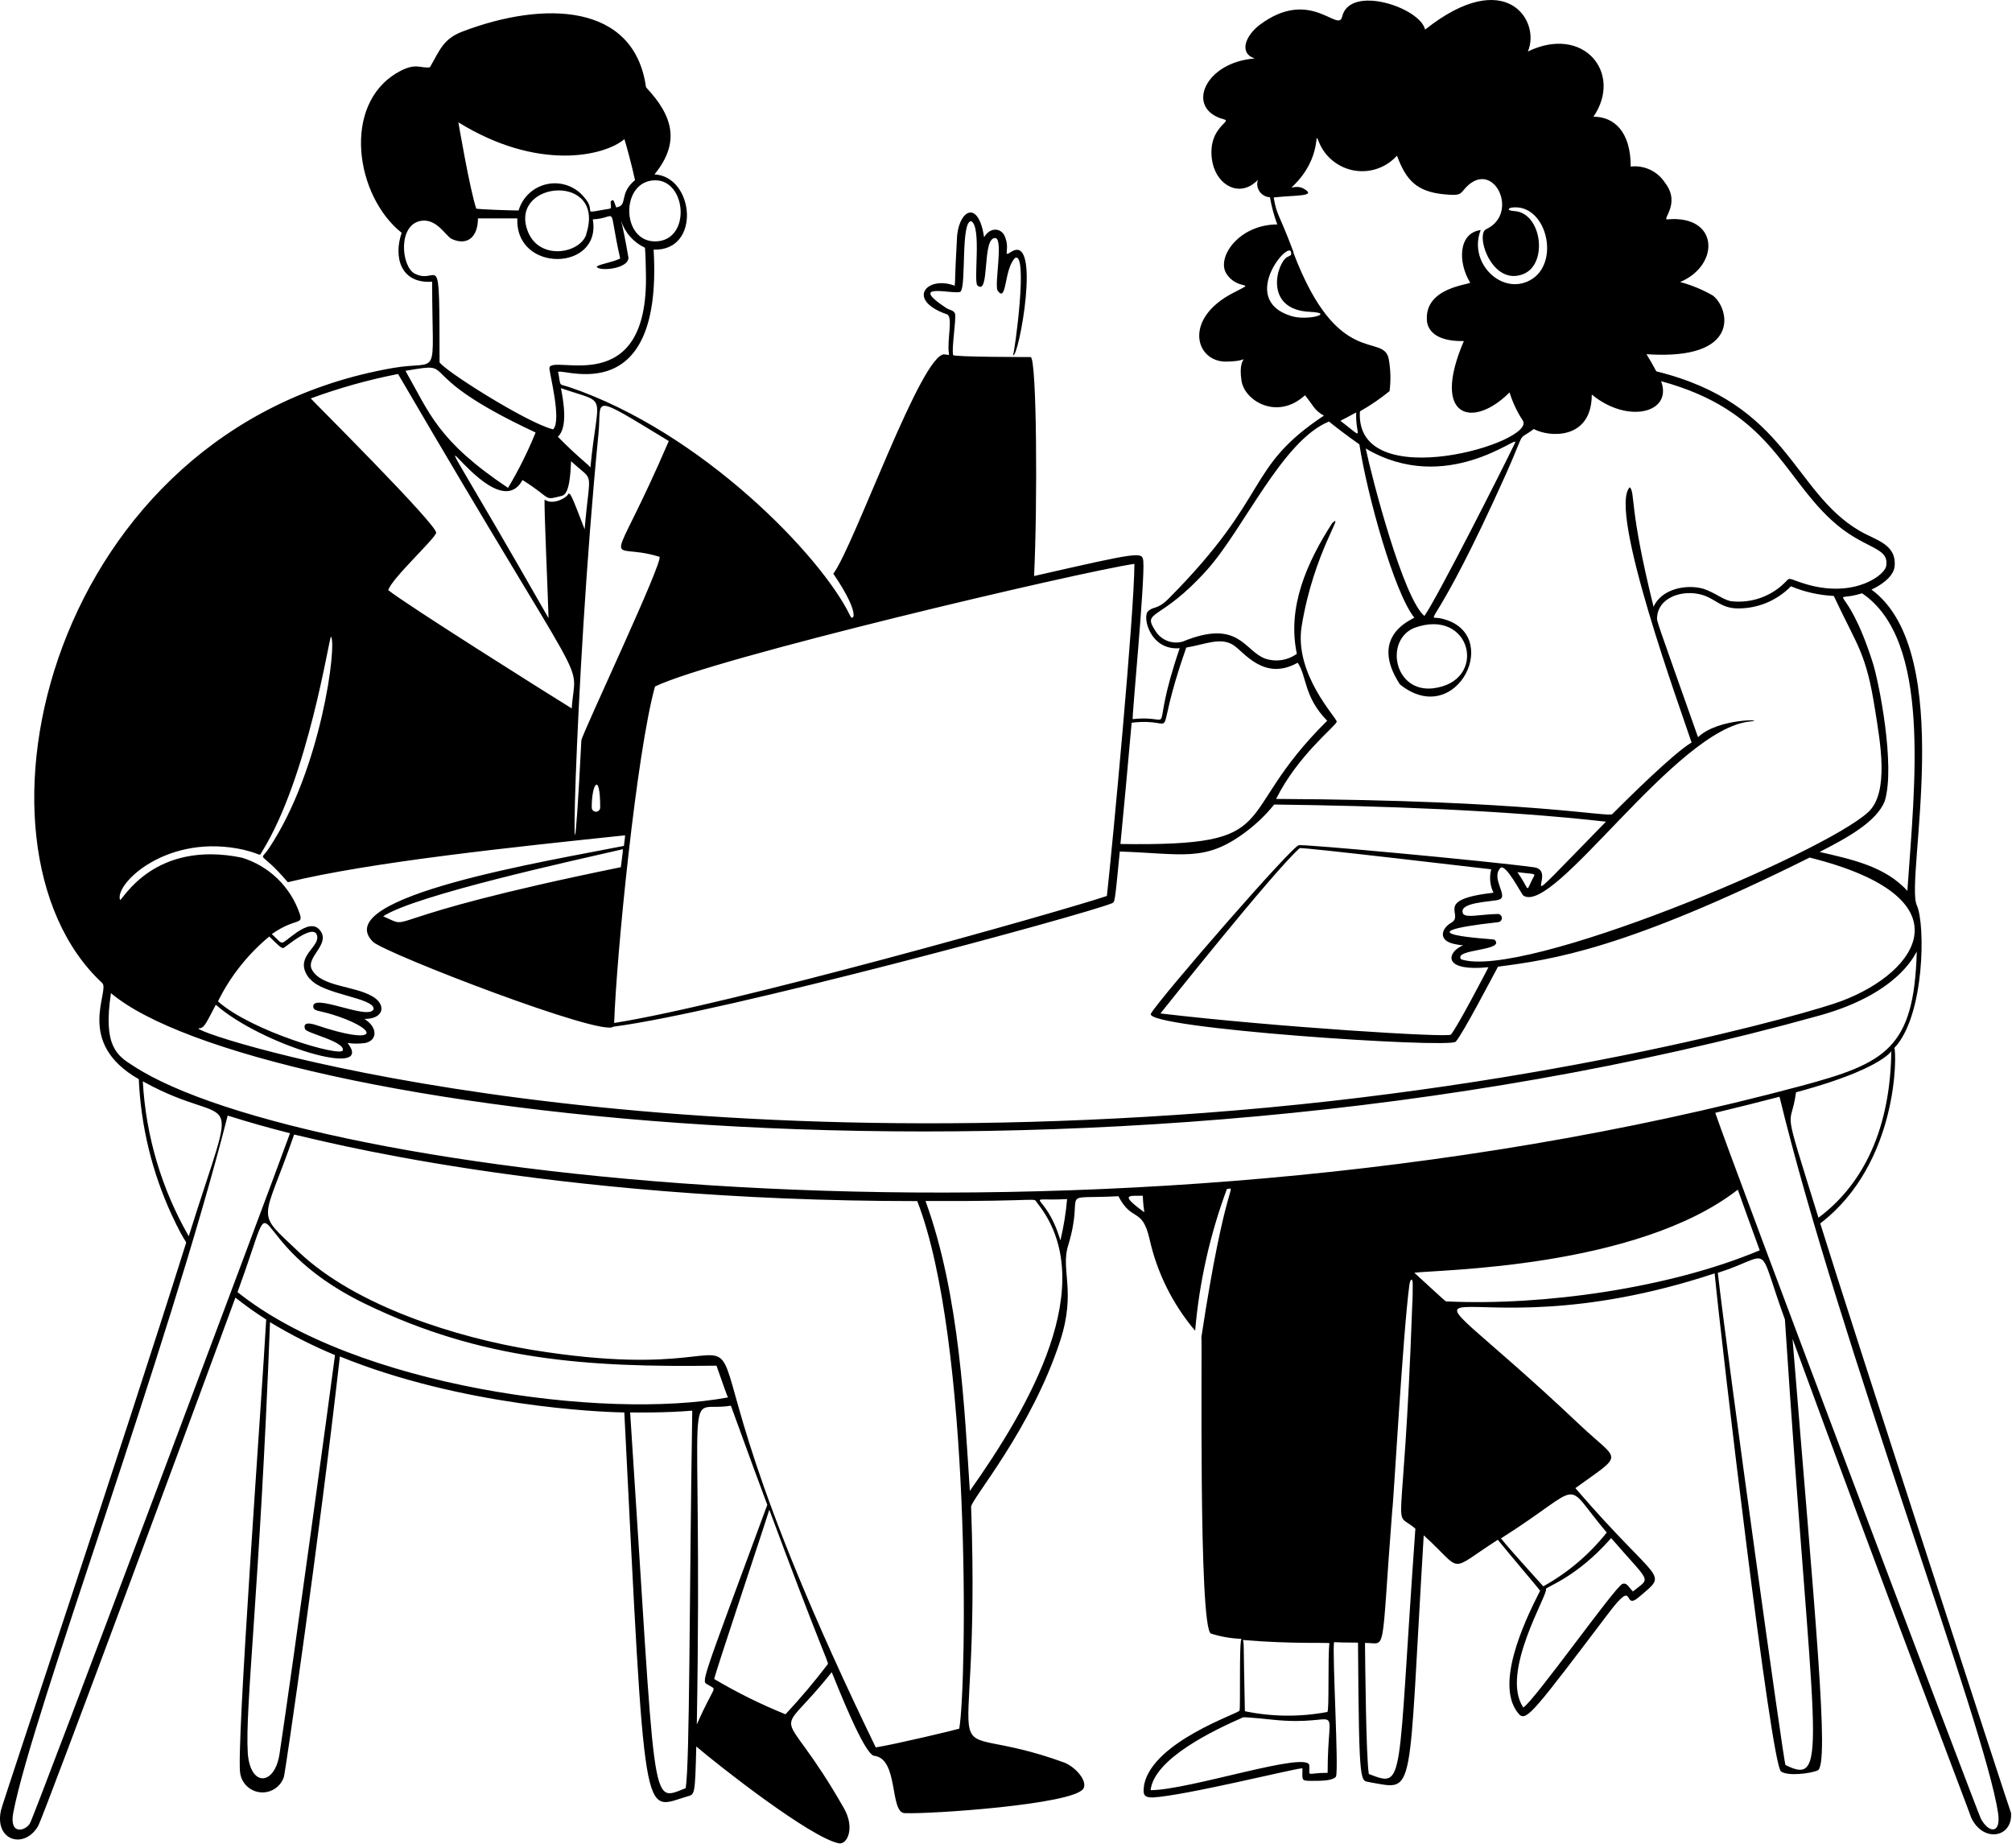 <svg width="405" height="372" viewBox="0 0 405 372" fill="none" xmlns="http://www.w3.org/2000/svg">
<path d="M366.403 246.242C382.315 234.058 381.783 211.648 381.314 210.924C387.428 204.534 387.598 186.001 385.83 182.188C383.444 177.012 394.095 131.383 376.713 118.666C378.246 117.984 381.165 116.237 381.378 113.958C381.761 109.463 377.522 108.739 374.284 106.822C360.758 98.876 359.906 81.26 333.406 74.742C332.426 72.931 332.213 72.611 331.425 71.291C350.597 72.611 348.126 62.109 344.824 59.511C342.745 58.309 340.518 57.385 338.199 56.763C346.272 53.376 346.038 43.215 335.643 44.152C334.407 44.259 338.412 40.978 335.153 36.782C334.42 35.65 333.386 34.745 332.166 34.169C330.947 33.593 329.591 33.369 328.251 33.523C328.251 26.386 324.822 23.489 320.753 23.489C326.739 14.713 318.75 4.935 307.546 10.367C310.208 4.19 303.115 -6.93 286.862 5.958C285.839 1.485 271.695 -3.181 270.161 3.359C269.373 6.703 263.77 -2.648 253.546 5.021C250.755 7.151 249.285 10.666 252.566 11.773C242.405 12.519 238.507 21.977 246.388 24.022C248.092 24.469 243.15 25.619 243.938 31.967C244.535 36.824 248.838 39.615 252.353 36.952C253.524 36.079 253.183 35.887 253.077 36.803C253.048 37.162 253.092 37.524 253.206 37.866C253.319 38.208 253.501 38.524 253.74 38.794C253.978 39.065 254.269 39.284 254.594 39.44C254.92 39.596 255.273 39.684 255.633 39.7C255.955 41.566 256.447 43.398 257.103 45.175C249.392 45.175 244.812 51.821 246.857 55.059C249.221 58.765 253.375 56.294 248.178 58.978C238.102 64.197 240.637 72.846 246.814 72.782C252.992 72.718 248.944 70.439 249.903 76.616C250.499 80.685 257.103 84.668 262.684 79.556C264.26 81.452 264.58 82.666 266.497 83.646C250.499 94.297 256.081 99.473 235.333 120.391C232.925 122.841 232.222 121.925 231.072 123.054C229.922 124.183 231.498 130.957 237.463 130.467C230.923 149.639 237.463 143.738 228.005 144.739C227.792 144.739 230.497 116.77 230.135 112.914C229.922 111.019 229.538 111.061 208.151 115.939C208.854 101.667 208.705 72.164 207.47 71.866C207.257 71.866 191.856 71.866 191.856 71.461C191.515 70.098 192.516 64.24 192.239 63.132C191.983 62.408 191.131 62.429 190.45 61.982C182.184 56.486 192.58 59.489 193.368 58.68C194.518 57.402 193.368 44.514 195.498 44.514C197.628 45.643 195.924 56.422 196.734 57.444C199.354 59.745 197.564 47.582 200.398 47.922C201.953 48.221 200.185 56.997 200.781 58.446C202.719 61.215 202.038 54.185 204.338 51.906C207.022 50.606 204.211 71.078 203.912 71.504C204.999 72.356 209.77 46.666 203.508 50.713C201.676 51.906 203.508 50.202 202.166 47.369C201.42 45.899 199.29 45.664 198.097 47.752C196.968 40.297 193.24 42.107 192.665 47.347C192.111 57.231 192.345 55.74 192.175 57.508C186.53 55.378 182.312 60.384 190.599 63.26C191.898 63.707 190.599 68.436 191.003 71.141C191.003 71.589 191.238 71.44 190.13 71.333C185.571 70.865 171.938 109.868 167.742 115.471C173.557 123.991 171.619 125.248 171.086 123.842C165.313 111.913 141.264 86.926 114.53 77.894C112.4 77.213 112.911 77.894 112.4 75.125C110.845 72.846 133.574 84.54 131.571 50.244C141.179 50.564 139.773 35.525 131.742 35.099C137.046 28.602 135.384 23.255 130.038 17.567C127.673 0.526 109.354 0.143 93.058 6.363C89.202 7.832 88.52 10.133 86.539 13.541C84.622 13.84 83.749 12.455 80.042 14.585C68.774 21.082 71.522 39.444 80.852 46.857C79.169 51.736 80.639 57.146 86.987 56.699C86.987 77.106 88.84 72.377 79.126 74.06C9.895 86.053 -9.447 169.982 20.568 197.845C22.229 199.4 14.944 209.816 27.938 217.208C28.354 226.671 30.612 235.961 34.584 244.56C37.545 250.95 37.652 249.566 37.353 250.503C24.7 290.763 0.586 362.636 0.203 364.34C-1.182 370.496 4.868 372.285 7.659 367.556C8.894 365.426 42.998 273.189 47.387 261.175C49.373 262.754 51.442 264.226 53.585 265.585C52.669 281.966 47.429 352.922 48.367 357.012C48.541 358.007 49.044 358.915 49.794 359.593C50.543 360.27 51.498 360.678 52.506 360.751C53.513 360.825 54.517 360.559 55.357 359.998C56.197 359.436 56.825 358.61 57.143 357.651C57.462 356.586 64.279 309.701 68.412 273.019C92.909 283.009 120.665 284.224 125.671 284.288C129.931 369.303 129.292 364.191 138.281 361.592C139.858 361.123 139.9 361.592 140.156 351.516C144.416 355.18 163.162 369.9 168.85 371.007C170.554 371.327 172.13 367.918 169.893 363.978C156.899 341.121 155.472 351.665 167.422 336.562C168.764 339.821 173.962 353.071 175.943 353.391C180.949 353.944 179.032 364.83 182.099 364.936C187.553 365.149 215.82 363.189 218.035 360.058C218.973 358.759 216.949 355.968 214.35 354.797C186.147 344.508 197.628 363.679 195.477 303.289C195.477 301.755 207.64 287.675 213.434 269.781C216.651 259.833 213.434 255.53 215.032 250.609C218.547 239 212.327 241.428 225.129 240.768C227.856 246.051 229.879 242.898 231.37 249.289C232.882 256.13 236.041 262.499 240.573 267.843C241.403 258.09 243.553 248.494 246.963 239.319C249.094 239.128 246.686 237.061 241.83 269.142C242.021 269.355 241.212 327.594 243.747 328.787C245.74 329.426 247.811 329.784 249.903 329.852C249.392 330.257 249.733 344.295 249.498 344.295C249.498 344.827 232.244 350.43 230.327 359.099C230.071 360.995 230.028 361.784 232.009 361.784C238.592 361.421 260.724 355.904 262.173 355.904C262.173 358.269 261.811 358.46 264.047 358.439C265.943 358.439 268.308 358.439 268.926 357.566C269.501 356.139 268.18 333.282 268.521 330.619C268.521 330.406 268.159 330.619 273.356 330.619C273.569 361.017 273.804 358.141 275.934 358.759C285.03 360.314 283.368 362.316 286.585 309.019C294.807 316.475 291.143 316.56 301.496 309.914C302.902 311.682 310.017 320.096 310.017 320.16C306.608 326.806 300.687 339.587 305.884 345.147C307.354 346.404 309.079 344.103 323.714 324.782C329.465 317.156 326.462 324.399 329.891 321.459C336.09 316.155 334.152 319.329 317.11 299.518C327.101 292.297 326.014 294.342 318.111 286.886C275.039 246.136 290.589 274.34 345.143 256.297C346.464 270.015 356.476 355.073 358.5 356.543C359.884 357.544 364.464 356.969 365.891 356.33C368.341 355.223 365.295 324.718 360.822 269.461C378.822 318.626 396.8 365.66 396.8 365.873C399.186 370.922 405.129 369.921 404.81 364.915C404.746 365 372.516 265.968 366.403 246.242V246.242ZM328.698 320.33C327.697 319.286 327.463 318.498 326.568 318.796C324.885 319.649 308.93 342.228 306.63 343.677C301.901 336.69 311.678 320.841 311.188 319.862C310.89 319.457 317.195 317.731 324.31 309.573C332.448 318.988 332.32 317.348 328.677 320.33H328.698ZM323.437 308.444C319.929 312.861 315.586 316.545 310.656 319.286C304.265 312.214 303.392 311.17 302.135 309.637C319.666 298.538 314.171 297.58 323.416 308.444H323.437ZM380.696 212.223C380.334 228.605 374.178 239.064 366.041 245.092C358.393 220.446 360.438 227.923 361.525 219.85C382.826 214.119 380.717 209.859 380.675 212.223H380.696ZM383.955 179.333C379.503 174.37 372.644 172.943 366.275 171.473C371.579 168.768 377.82 165.402 379.397 161.184C381.527 154.197 378.268 137.39 376.947 133.3C371.472 116.152 367.894 121.606 374.817 119.411C388.833 128.869 385.404 157.904 383.934 179.333H383.955ZM300.644 179.674C288.246 181.101 294.956 184.062 292.123 185.724C290.121 186.874 289.439 189.281 292.677 189.984C295.063 190.517 294.807 189.984 293.7 190.687C291.314 192.115 290.696 195.565 299.621 194.671C298.599 196.631 293.465 206.493 292.059 208.24C291.548 208.879 256.634 206.706 233.586 203.98C233.778 203.767 256.187 175.542 261.619 170.706C262.13 170.472 299.962 174.967 300.175 174.967C299.754 176.539 299.913 178.21 300.623 179.674H300.644ZM294.104 193.073C292.507 190.943 303.243 191.433 300.814 189.111C300.601 188.983 280.109 187.982 301.666 185.596C301.863 185.552 302.036 185.437 302.155 185.274C302.273 185.112 302.328 184.911 302.31 184.711C302.292 184.51 302.201 184.323 302.056 184.184C301.91 184.046 301.718 183.964 301.517 183.956C297.683 184.062 295.297 184.765 294.53 183.956C293.273 181.506 300.495 181.528 301.709 181.08C303.839 180.505 299.984 176.82 302.029 174.69C303.094 173.731 306.182 179.845 306.63 180.249C312.829 184.361 337.347 146.614 352.322 145.208C356.029 144.846 345.932 144.398 341.799 148.382C333.278 124.268 333.491 125.12 333.555 124.183C333.832 120.477 338.007 118.9 341.607 119.497C345.207 120.093 345.974 122.436 349.851 122.458C351.834 122.468 353.799 122.079 355.629 121.314C357.459 120.549 359.116 119.424 360.502 118.006C363.243 119.148 366.163 119.804 369.129 119.944C373.943 130.254 375.626 131.255 377.458 142.993C378.417 149.106 380.377 159.459 376.074 163.442C367.02 171.835 306.353 197.27 294.083 193.073H294.104ZM305.458 175.542C309.719 176.096 309.079 175.542 308.249 177.395C307.12 179.759 307.908 179.014 305.437 175.542H305.458ZM259.894 63.601C248.753 60.15 260.405 47.07 259.894 51.224C259.894 51.437 259.276 51.629 259.105 51.736C256.975 52.95 254.291 62.386 263.749 62.77C268.862 63.004 263.195 64.644 259.894 63.601ZM260.405 50.82C257.21 42.299 257.082 43.641 256.379 39.743C260.639 39.253 265.24 39.593 262.471 37.996C260.959 37.123 259.468 38.145 260.149 37.57C266.54 31.499 264.26 25.407 265.539 28.708C266.153 30.168 267.127 31.449 268.37 32.431C269.613 33.414 271.083 34.066 272.646 34.328C274.208 34.589 275.811 34.451 277.306 33.927C278.801 33.403 280.139 32.509 281.195 31.328C282.985 36.079 284.987 38.55 290.632 39.104C294.402 39.466 293.806 38.997 295.233 37.57C300.708 32.095 305.884 42.895 299.238 46.091C296.81 46.943 300.282 57.892 306.779 55.101C311.636 52.971 310.315 42.895 304.904 42.49C302.902 42.341 303.924 41.83 304.244 41.788C311.274 40.786 314.256 52.928 308.036 56.379C302.327 59.553 295.489 52.928 298.045 46.304C293.465 46.921 293.487 52.907 295.915 56.848C296.213 57.317 286.35 57.7 287.266 64.9C287.884 68.01 291.527 68.713 294.658 68.649C287.991 84.2 296.49 86.372 303.861 78.981C304.468 80.944 305.343 82.815 306.459 84.54C309.932 88.95 272.653 99.963 273.74 82.794C275.841 81.611 277.836 80.25 279.704 78.725C279.983 76.6 279.933 74.444 279.555 72.334C278.597 66.775 269.33 74.635 260.32 50.777L260.405 50.82ZM286.798 124.034C282.537 120.753 276.147 96.171 274.911 90.27C291.165 99.856 305.82 87.267 304.99 89.078C302.497 94.318 289.311 120.306 286.713 123.991L286.798 124.034ZM288.438 138.54C280.663 139.414 278.66 128.955 284.625 126.398C296.256 122.095 299.664 137.241 288.438 138.54ZM269.778 84.711C269.778 84.711 271.695 83.731 272.994 83.007C272.781 87.842 275.06 88.716 269.778 84.668V84.711ZM232.627 127.059C229.73 122.671 233.522 125.291 243.001 114.661C250.393 106.396 258.125 88.652 267.52 84.839C268.052 85.307 270.907 87.544 273.633 89.44C275.231 99.771 280.663 119.262 284.668 124.29C284.859 124.524 275.188 127.634 281.792 137.752C293.38 147.04 302.881 127.101 289.887 124.439C286.84 123.842 288.523 127.975 303.136 95.426C307.397 85.84 305.16 89.035 308.739 86.351C311.827 88.034 320.412 88.609 320.412 79.407C327.655 85.392 336.751 83.113 334.365 76.723C356.093 82.623 358.713 95.553 368.661 104.671C375.051 110.592 380.206 109.953 379.695 113.745C379.695 115.598 373.517 120.37 363.932 117.686C360.651 116.77 360.289 116.088 359.671 116.855C358.245 118.399 356.471 119.58 354.496 120.298C352.521 121.017 350.402 121.254 348.317 120.988C346.507 120.519 345.484 119.433 342.928 118.517C339.456 117.516 334.407 118.517 332.852 122.138C327.825 101.901 329.21 99.217 328.059 98.067C323.586 102.626 338.476 143.269 340.5 149.447C336.878 151.577 327.506 160.886 324.545 163.847C323.799 164.593 308.313 161.056 256.869 160.801C261.299 151.961 268.691 146.337 269.075 145.272C269.202 144.569 260.405 135.729 262.024 125.972C264.473 111.061 270.864 102.839 268.159 105.288C263.046 113.255 259.063 122.181 261.044 131.596C260.131 132.252 259.076 132.681 257.964 132.848C256.853 133.015 255.718 132.914 254.653 132.555C250.393 130.957 249.37 124.481 238.038 129.146C237.031 129.423 235.963 129.37 234.989 128.994C234.015 128.618 233.187 127.94 232.627 127.059V127.059ZM238.783 130.339C242.66 129.679 245.643 128.209 248.22 129.807C250.35 131.127 254.398 137.22 261.214 133.385C263.089 136.133 262.428 140.287 267.157 145.059C247.24 164.742 259.34 170.365 225.534 169.875C226.045 164.656 227.217 152.174 227.792 145.464C238.23 144.228 231.477 151.194 238.783 130.339V130.339ZM228.346 113.49C228.346 123.246 223.893 170.642 222.807 180.335C212.731 183.7 146.568 202.297 123.626 205.897C124.094 192.115 128.142 151.471 131.848 138.178C143.266 132.555 217.29 115.108 228.346 113.49V113.49ZM77.103 184.446C83.493 180.186 115.574 173.177 125.394 170.919C125.394 171.43 125.032 174.029 124.968 174.541C73.567 185.042 83.855 187.364 77.166 184.446H77.103ZM134.618 88.779C122.476 117.004 121.836 108.675 132.722 112.062C133.851 112.424 117.086 147.849 117.022 149.021C114.445 199.932 115.446 138.114 120.473 87.246C121.176 80.237 118.364 78.895 134.639 88.779H134.618ZM120.814 162.526C120.814 162.752 120.724 162.969 120.564 163.129C120.405 163.289 120.188 163.378 119.962 163.378C119.736 163.378 119.519 163.289 119.359 163.129C119.2 162.969 119.11 162.752 119.11 162.526C119.089 157.712 120.814 155.198 120.814 162.526ZM112.911 78.129C122.646 81.473 120.345 78.576 118.833 94.169C118.833 93.721 116.852 92.55 112.293 87.906C114.338 86.053 113.444 80.834 112.911 78.129ZM113.167 99.771C114.615 99.409 114.828 95.511 114.956 92.827C119.77 97.3 118.748 93.977 117.683 106.524C114.828 99.047 114.849 99.494 114.466 99.324C113.933 100.389 111.1 101.71 109.631 100.538C109.481 102.05 110.291 119.497 110.419 124.417C75.59 63.302 98.468 108.974 105.178 96.618C111.377 100.495 109.183 100.772 113.209 99.771H113.167ZM131.806 36.292C138.196 36.164 139.176 48.306 132.083 48.583C124.989 48.86 124.819 36.419 131.806 36.292V36.292ZM125.692 28.005C126.203 29.688 127.141 33.118 127.822 36.249C124.435 39.082 126.544 41.362 124.031 41.745C123.562 40.552 123.562 39.87 122.923 40.552C122.923 42.32 123.498 41.83 121.112 42.278C117.086 43.002 120.09 42.576 117.64 39.764C116.773 38.674 115.622 37.843 114.315 37.361C113.007 36.88 111.592 36.768 110.225 37.036C108.858 37.304 107.591 37.943 106.562 38.882C105.533 39.822 104.782 41.026 104.39 42.363C102.537 42.363 96.807 42.15 95.87 42.001C94.591 38.23 92.291 24.789 92.269 24.618C108.225 34.502 121.623 31.456 125.692 28.005ZM118.023 47.177C116.703 51.139 108.246 52.566 106.116 46.218C102.729 36.292 122.092 34.779 117.981 47.177H118.023ZM83.493 55.08C80.724 53.653 80.021 45.068 84.878 44.429C88.031 44.046 89.713 47.539 90.97 48.114C94.208 49.563 96.21 47.539 96.21 43.96H104.135C103.687 55.037 121.176 54.611 119.323 44.152C124.648 43.918 122.241 40.51 124.84 52.034C123.136 52.864 120.239 53.248 120.111 53.717C120.707 54.654 126.502 54.121 126.502 51.863C125.841 48.008 125.351 45.686 125.01 44.408C125.393 45.6 126.019 46.699 126.847 47.638C127.676 48.576 128.689 49.333 129.825 49.861C129.952 51.501 129.974 52.737 130.016 54.91C130.677 80.94 110.845 71.056 110.589 74.081C110.589 75.146 113.124 84.732 111.335 86.415C106.052 85.137 89.01 74.294 88.478 72.888C88.457 48.413 88.414 57.593 83.493 55.08ZM107.82 87.033C106.256 90.891 104.398 94.623 102.26 98.195C88.094 88.716 86.475 83.156 81.619 74.635C93.058 72.675 81.597 74.827 107.82 87.054V87.033ZM80.127 75.274C119.919 143.44 115.851 131.532 115.084 142.588C109.844 139.35 81.619 121.584 78.146 118.772C78.977 116.301 87.328 108.675 87.796 107.269C88.265 105.863 62.468 80.216 62.553 80.195C68.236 78.099 74.077 76.461 80.021 75.295L80.127 75.274ZM49.389 171.132C52.861 171.963 52.052 172.538 52.797 171.324C62.021 156.413 66.217 128.465 66.622 128.124C67.858 129.636 64.705 154.879 54.139 170.728C52.137 173.731 52.116 170.728 57.931 177.565C74.568 173.497 103.346 170.493 125.82 168.129C125.82 168.683 125.649 169.577 125.586 170.259C110.994 173.177 65.749 180.484 75.122 189.601C78.061 192.093 121.347 208.773 123.455 206.642C145.418 203.831 218.461 184.041 223.83 181.804C224.405 181.421 224.341 182.316 225.406 171.388C238.017 171.814 242.447 173.518 250.35 167.745C252.644 166.087 254.707 164.131 256.485 161.93C277.468 162.185 302.348 163.016 323.266 165.381C302.263 186.874 314.32 175.307 308.781 174.562C299.472 173.284 261.257 169.769 261.491 170.131C260.895 169.3 233.288 201.083 231.669 204.022C230.05 206.962 291.697 211.052 293.018 209.667C294.339 208.283 300.41 196.631 301.539 194.564C312.36 193.158 327.101 191.113 364.272 172.602C396.438 180.654 386.277 195.629 370.663 201.487C365.21 203.618 312.871 218.742 242.341 224.003C113.38 233.61 35.947 206.962 40.123 206.962C41.166 206.962 41.635 205.599 43.446 202.233C52.563 210.264 75.697 217.336 69.966 209.923C71.153 210.098 72.359 210.098 73.545 209.923C75.803 209.412 75.952 207.26 74.142 205.662C73.226 204.874 73.098 205.13 73.907 205.066C77.443 204.81 77.656 202.062 74.909 200.507C71.202 198.377 64.684 198.612 62.809 195.203C61.446 192.732 66.303 190.24 64.62 187.535C63.448 185.66 61.574 186.427 59.742 187.662C56.035 190.24 57.377 190.453 54.714 188.003C59.571 184.616 61.105 186.278 60.317 183.871C59.405 181.21 57.876 178.803 55.854 176.848C53.833 174.893 51.376 173.445 48.686 172.623C30.984 169.002 24.721 181.144 24.168 181.144C22.975 177.928 33.753 167.468 49.282 171.09L49.389 171.132ZM62.426 197.035C64.961 200.209 75.398 200.806 75.207 203.106C74.312 205.535 62.532 199.613 63.065 202.744C63.406 203.681 64.087 203.191 68.262 204.64C76.464 207.516 76.016 210.498 63.661 206.323C61.382 205.556 61.062 206.323 61.425 207.154C61.787 207.984 69.434 209.625 69.008 211.414C68.561 212.799 50.667 207.58 43.872 201.551C46.356 196.519 49.877 192.069 54.203 188.493C55.929 190.176 56.653 190.943 57.079 190.794C57.505 190.645 63.64 185.277 63.874 188.664C63.917 190.964 58.996 192.86 62.319 196.993L62.426 197.035ZM28.854 217.698C47.621 228.072 48.281 216.015 37.992 248.82C32.518 239.297 29.352 228.623 28.747 217.655L28.854 217.698ZM6.04 366.96C5.273 368.451 1.779 369.58 2.674 364.83C6.572 344.678 33.413 273.232 45.832 224.536C50.518 226.006 53.671 226.879 58.378 228.093C54.864 237.871 6.913 365.618 6.04 366.96V366.96ZM56.269 353.007C55.311 359.398 50.39 359.76 49.879 352.879C49.282 343.741 52.307 319.819 54.352 266.117C58.54 268.65 62.912 270.864 67.432 272.742C66.601 279.239 59.081 334.325 56.269 353.007V353.007ZM138.026 359.909C130.698 362.721 132.189 365.447 126.842 284.288C127.844 284.288 133.936 284.394 139.347 283.925C138.729 322.886 138.857 354.541 138.026 359.909V359.909ZM47.813 260.067C57.164 234.505 47.152 249.651 73.567 262.453C96.999 273.807 118.13 275.234 144.225 274.872C145.46 278.366 146.355 280.986 146.547 281.263C121.538 285.864 71.585 279.132 47.813 260.067V260.067ZM140.263 347.085C141.519 273.402 137.11 284.65 147.122 282.924C151.105 293.937 153.065 299.156 154.45 302.884C140.689 340.141 141.157 338.288 142.521 339.097C144.459 340.375 144.012 338.586 140.263 347.085ZM166.634 334.943C163.965 338.45 161.121 341.82 158.113 345.04C153.163 343.04 148.371 340.669 143.777 337.947C143.586 337.819 152.894 310.105 154.854 303.864C165.441 332.387 166.868 334.645 166.634 334.943ZM193.091 347.937C192.026 348.257 180.566 351.005 176.284 351.708C123.242 242.408 171.534 282.157 107.117 271.698C92.206 269.248 71.777 263.007 60.146 251.994C51.2 243.473 52.861 246.669 59.209 228.349C62.617 229.031 109.311 241.748 184.634 241.748C195.519 269.674 194.646 338.778 193.091 347.937V347.937ZM195.221 300.051C194.177 284.394 193.24 260.706 186.296 241.726C210.686 241.854 207.789 240.874 208.79 242.131C221.763 258.384 207.001 283.393 195.243 300.051H195.221ZM213.434 249.629C210.431 239.383 205.254 241.854 214.798 241.343C214.559 244.135 214.111 246.905 213.456 249.629H213.434ZM230.241 243.921C224.916 240.065 227.749 240.789 230.028 240.661C230.199 244.07 230.497 244.091 230.263 243.921H230.241ZM267.221 356.82C262.812 356.82 263.664 357.843 263.557 355.35C263.408 352.262 239.337 360.314 231.605 360.314C232.329 353.923 244.386 348.214 250.265 345.637C250.265 345.637 251.607 345.637 256.144 346.127C270.843 347.682 267.243 341.163 267.243 356.82H267.221ZM250.18 330.086C260.192 330.938 267.626 330.534 267.605 330.747C267.243 333.41 267.605 344.486 267.179 344.572C261.691 345.61 256.053 345.559 250.585 344.423C250.265 329.298 250.436 330.981 250.18 330.086V330.086ZM26.916 214.588C23.507 212.458 20.717 210.562 22.336 199.89C50.497 223.748 216.182 246.179 366.296 204.384C383.338 199.634 385.851 190.9 385.83 191.603C385.276 211.009 379.61 213.992 362.526 218.571C220.102 256.68 60.892 236.784 26.916 214.588V214.588ZM275.529 357.055C274.975 353.497 274.805 334.858 274.762 330.683C279.236 330.555 277.894 334.262 280.258 303.843C280.407 303.97 282.388 268.354 283.688 258.683C283.858 257.341 284.412 257.021 284.369 258.683C284.369 259.748 284.369 261.154 284.263 262.943C282.495 312.427 280.002 303.417 284.902 307.677C281.195 359.696 282.9 359.866 275.529 357.055V357.055ZM291.378 261.942C290.866 261.942 291.74 262.602 284.689 256.169C289.269 255.551 329.423 255.317 349.809 239.447C351.534 244.283 351.129 243.154 354.218 251.653C336.048 259.3 310.528 262.837 291.378 261.942ZM359.394 355.244C359.075 354.86 347.87 274.489 345.783 256.19C357.158 252.569 353.409 249.459 359.288 265.563C364.848 350.898 368.533 359.824 359.394 355.244V355.244ZM398.739 366.065C398.206 365.128 348.637 233.994 345.271 223.982C349.532 222.96 354.964 221.596 358.201 220.744C370.088 269.738 399.506 347 402.19 364.872C402.85 369.218 400.315 368.984 398.739 366.065Z" fill="black"/>
</svg>
